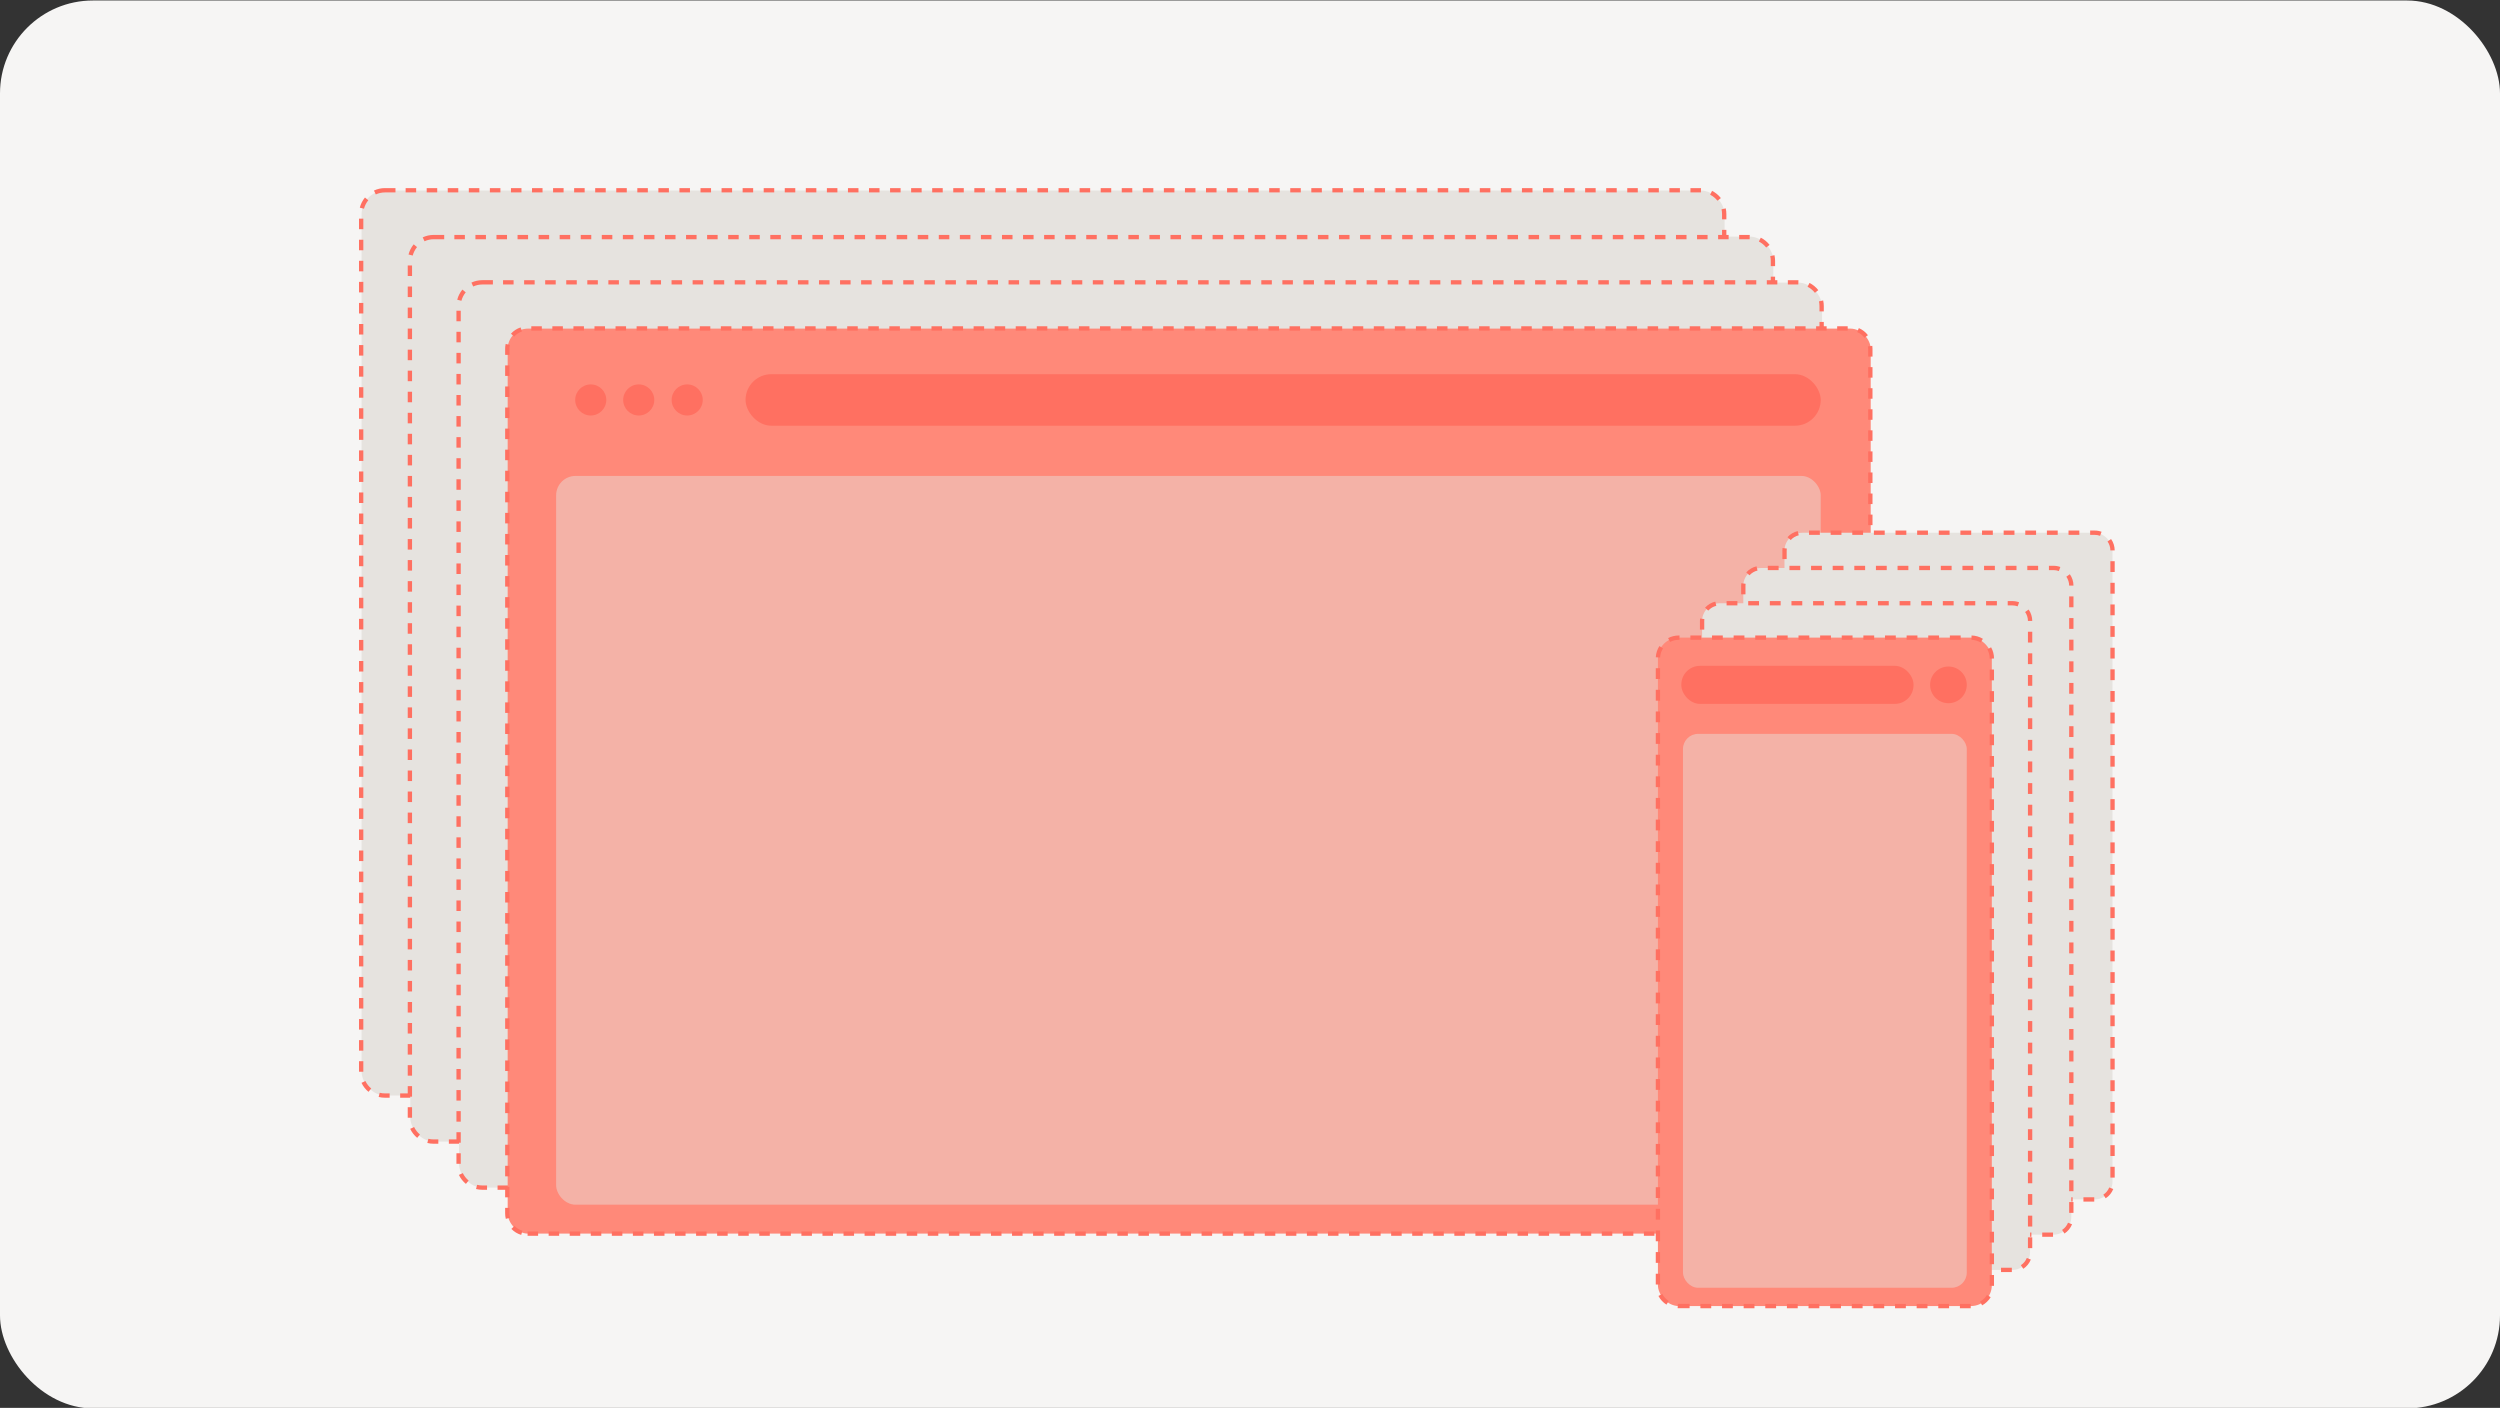 <?xml version="1.0" encoding="UTF-8"?>
<svg xmlns="http://www.w3.org/2000/svg" id="a" viewBox="0 0 1156 651">
  <rect x="0" y="0" width="1156" height="651" fill="#333333" stroke="none"/>
  <defs>
    <style>.b{fill:#f6f5f4;}.c{fill:#e6e3df;}.d{fill:#ff8979;}.e{fill:#ff7061;}.f{opacity:.46;}</style>
  </defs>
  <rect class="b" x="0" y=".23" width="1156" height="651" rx="42.96" ry="42.96"></rect>
  <g>
    <g>
      <rect class="c" x="167.2" y="88.11" width="630.27" height="418.48" rx="11" ry="11" transform="translate(964.66 594.69) rotate(180)"></rect>
      <path class="e" d="M784,507.59h-4.87v-2h4.87v2Zm-9.74,0h-4.87v-2h4.87v2Zm-9.74,0h-4.87v-2h4.87v2Zm-9.74,0h-4.87v-2h4.87v2Zm-9.74,0h-4.87v-2h4.87v2Zm-9.74,0h-4.87v-2h4.87v2Zm-9.74,0h-4.87v-2h4.87v2Zm-9.74,0h-4.87v-2h4.87v2Zm-9.74,0h-4.87v-2h4.87v2Zm-9.74,0h-4.87v-2h4.87v2Zm-9.74,0h-4.87v-2h4.87v2Zm-9.74,0h-4.87v-2h4.87v2Zm-9.74,0h-4.87v-2h4.87v2Zm-9.74,0h-4.87v-2h4.87v2Zm-9.74,0h-4.87v-2h4.87v2Zm-9.74,0h-4.87v-2h4.87v2Zm-9.74,0h-4.87v-2h4.87v2Zm-9.74,0h-4.87v-2h4.87v2Zm-9.74,0h-4.87v-2h4.87v2Zm-9.74,0h-4.87v-2h4.87v2Zm-9.74,0h-4.87v-2h4.87v2Zm-9.74,0h-4.87v-2h4.87v2Zm-9.74,0h-4.87v-2h4.87v2Zm-9.74,0h-4.87v-2h4.87v2Zm-9.74,0h-4.87v-2h4.87v2Zm-9.74,0h-4.87v-2h4.87v2Zm-9.74,0h-4.87v-2h4.87v2Zm-9.74,0h-4.87v-2h4.87v2Zm-9.74,0h-4.87v-2h4.87v2Zm-9.74,0h-4.87v-2h4.87v2Zm-9.74,0h-4.87v-2h4.87v2Zm-9.74,0h-4.87v-2h4.87v2Zm-9.74,0h-4.87v-2h4.87v2Zm-9.74,0h-4.87v-2h4.87v2Zm-9.74,0h-4.87v-2h4.87v2Zm-9.74,0h-4.87v-2h4.87v2Zm-9.74,0h-4.87v-2h4.87v2Zm-9.74,0h-4.87v-2h4.87v2Zm-9.74,0h-4.87v-2h4.87v2Zm-9.74,0h-4.87v-2h4.87v2Zm-9.74,0h-4.87v-2h4.87v2Zm-9.74,0h-4.87v-2h4.87v2Zm-9.74,0h-4.87v-2h4.87v2Zm-9.74,0h-4.87v-2h4.87v2Zm-9.74,0h-4.87v-2h4.87v2Zm-9.74,0h-4.87v-2h4.87v2Zm-9.74,0h-4.87v-2h4.87v2Zm-9.74,0h-4.87v-2h4.87v2Zm-9.74,0h-4.87v-2h4.87v2Zm-9.74,0h-4.87v-2h4.87v2Zm-9.74,0h-4.87v-2h4.87v2Zm-9.74,0h-4.87v-2h4.87v2Zm-9.74,0h-4.87v-2h4.87v2Zm-9.74,0h-4.87v-2h4.87v2Zm-9.74,0h-4.87v-2h4.87v2Zm-9.74,0h-4.87v-2h4.87v2Zm-9.74,0h-4.87v-2h4.87v2Zm-9.74,0h-4.87v-2h4.87v2Zm-9.74,0h-4.87v-2h4.87v2Zm-9.74,0h-4.87v-2h4.87v2Zm-9.74,0h-4.87v-2h4.87v2Zm-9.74,0h-4.87v-2h4.87v2Zm-9.74,0h-2.16c-.99,0-1.97-.12-2.92-.36l.49-1.94c.79,.2,1.61,.3,2.44,.3h2.16v2Zm608.72-.28l-.43-1.95c1.43-.32,2.8-.96,3.97-1.87l1.23,1.58c-1.4,1.09-3.04,1.86-4.77,2.24Zm-618.5-2.45c-1.36-1.12-2.48-2.56-3.23-4.15l1.81-.85c.63,1.33,1.56,2.53,2.7,3.46l-1.27,1.54Zm626.61-3.86l-1.79-.9c.67-1.33,1.03-2.76,1.07-4.26l2,.05c-.04,1.79-.47,3.51-1.28,5.11Zm-628.99-5.44h-2v-4.87h2v4.87Zm630.27-4.57h-2v-4.87h2v4.87Zm-630.27-5.17h-2v-4.87h2v4.87Zm630.27-4.57h-2v-4.87h2v4.87Zm-630.27-5.17h-2v-4.87h2v4.87Zm630.27-4.57h-2v-4.87h2v4.87Zm-630.27-5.17h-2v-4.87h2v4.87Zm630.27-4.57h-2v-4.87h2v4.87Zm-630.27-5.17h-2v-4.87h2v4.87Zm630.27-4.57h-2v-4.87h2v4.87Zm-630.27-5.17h-2v-4.87h2v4.87Zm630.27-4.57h-2v-4.87h2v4.87Zm-630.27-5.17h-2v-4.87h2v4.87Zm630.27-4.57h-2v-4.87h2v4.87Zm-630.27-5.17h-2v-4.87h2v4.87Zm630.27-4.57h-2v-4.87h2v4.87Zm-630.27-5.17h-2v-4.87h2v4.87Zm630.27-4.57h-2v-4.87h2v4.87Zm-630.27-5.17h-2v-4.87h2v4.87Zm630.27-4.57h-2v-4.87h2v4.87Zm-630.27-5.17h-2v-4.87h2v4.87Zm630.27-4.57h-2v-4.87h2v4.87Zm-630.27-5.17h-2v-4.87h2v4.87Zm630.27-4.57h-2v-4.87h2v4.87Zm-630.27-5.17h-2v-4.87h2v4.87Zm630.27-4.57h-2v-4.87h2v4.87Zm-630.27-5.17h-2v-4.87h2v4.87Zm630.27-4.57h-2v-4.87h2v4.87Zm-630.27-5.17h-2v-4.87h2v4.87Zm630.27-4.57h-2v-4.87h2v4.87Zm-630.27-5.17h-2v-4.87h2v4.87Zm630.27-4.57h-2v-4.87h2v4.87Zm-630.27-5.17h-2v-4.87h2v4.87Zm630.27-4.57h-2v-4.87h2v4.87Zm-630.27-5.17h-2v-4.87h2v4.87Zm630.27-4.57h-2v-4.87h2v4.87Zm-630.27-5.17h-2v-4.87h2v4.87Zm630.27-4.57h-2v-4.87h2v4.87Zm-630.27-5.17h-2v-4.87h2v4.87Zm630.27-4.57h-2v-4.87h2v4.87Zm-630.27-5.17h-2v-4.87h2v4.87Zm630.27-4.57h-2v-4.87h2v4.87Zm-630.27-5.17h-2v-4.87h2v4.87Zm630.27-4.57h-2v-4.87h2v4.87Zm-630.27-5.17h-2v-4.87h2v4.87Zm630.27-4.57h-2v-4.87h2v4.87Zm-630.27-5.17h-2v-4.87h2v4.87Zm630.27-4.57h-2v-4.87h2v4.87Zm-630.27-5.17h-2v-4.87h2v4.87Zm630.27-4.57h-2v-4.87h2v4.87Zm-630.27-5.17h-2v-4.87h2v4.87Zm630.27-4.57h-2v-4.87h2v4.87Zm-630.27-5.17h-2v-4.87h2v4.87Zm630.27-4.57h-2v-4.87h2v4.87Zm-630.27-5.17h-2v-4.87h2v4.87Zm630.27-4.57h-2v-4.87h2v4.87Zm-630.27-5.17h-2v-4.87h2v4.87Zm630.27-4.57h-2v-4.87h2v4.87Zm-630.27-5.17h-2v-4.87h2v4.87Zm630.27-4.57h-2v-4.87h2v4.87Zm-630.27-5.17h-2v-4.87h2v4.87Zm630.27-4.57h-2v-4.87h2v4.87Zm-630.27-5.17h-2v-4.87h2v4.87Zm630.27-4.57h-2v-4.87h2v4.87Zm-630.27-5.17h-2v-4.87h2v4.87Zm630.27-4.57h-2v-4.87h2v4.87Zm-630.27-5.17h-2v-4.87h2v4.87Zm630.27-4.57h-2v-4.87h2v4.87Zm-630.27-5.17h-2v-4.87h2v4.87Zm630.27-4.57h-2v-4.87h2v4.87Zm-630.27-5.17h-2v-4.87h2v4.87Zm630.27-4.57h-2v-4.87h2v4.87Zm-630.27-5.17h-2v-4.87h2v4.87Zm630.27-4.57h-2v-4.87h2v4.87Zm-630.27-5.17h-2v-4.87h2v4.87Zm630.27-4.57h-2v-4.87h2v4.87Zm-630.27-5.17h-2v-4.87h2v4.87Zm630.27-4.57h-2v-4.87h2v4.87Zm-630.27-5.17h-2v-4.87h2v4.87Zm630.27-4.57h-2v-4.87h2v4.87Zm-630.27-5.17h-2v-4.87h2v4.87Zm630.27-4.57h-2v-2.44c0-.74-.08-1.48-.24-2.19l1.95-.44c.19,.86,.29,1.74,.29,2.63v2.44Zm-629.96-4.9l-1.94-.49c.43-1.71,1.26-3.33,2.39-4.7l1.54,1.28c-.94,1.14-1.63,2.49-1.99,3.91Zm625.85-3.7c-.91-1.16-2.08-2.12-3.4-2.78l.9-1.79c1.57,.79,2.98,1.95,4.07,3.34l-1.57,1.23Zm-620.39-2.9l-.85-1.81c1.6-.75,3.31-1.13,5.08-1.13h4.87v2h-4.87c-1.48,0-2.91,.32-4.24,.94Zm612.73-.94h-4.84v-2h4.89l-.05,2Zm-9.71,0h-4.87v-2h4.87v2Zm-9.74,0h-4.87v-2h4.87v2Zm-9.74,0h-4.87v-2h4.87v2Zm-9.74,0h-4.87v-2h4.87v2Zm-9.74,0h-4.87v-2h4.87v2Zm-9.74,0h-4.87v-2h4.87v2Zm-9.74,0h-4.87v-2h4.87v2Zm-9.74,0h-4.87v-2h4.87v2Zm-9.74,0h-4.87v-2h4.87v2Zm-9.74,0h-4.87v-2h4.87v2Zm-9.74,0h-4.87v-2h4.87v2Zm-9.74,0h-4.87v-2h4.87v2Zm-9.74,0h-4.87v-2h4.87v2Zm-9.74,0h-4.87v-2h4.87v2Zm-9.74,0h-4.87v-2h4.87v2Zm-9.74,0h-4.87v-2h4.87v2Zm-9.74,0h-4.87v-2h4.87v2Zm-9.74,0h-4.87v-2h4.87v2Zm-9.74,0h-4.87v-2h4.87v2Zm-9.74,0h-4.87v-2h4.87v2Zm-9.74,0h-4.87v-2h4.87v2Zm-9.74,0h-4.87v-2h4.87v2Zm-9.74,0h-4.87v-2h4.87v2Zm-9.74,0h-4.87v-2h4.87v2Zm-9.74,0h-4.87v-2h4.87v2Zm-9.74,0h-4.87v-2h4.87v2Zm-9.74,0h-4.87v-2h4.87v2Zm-9.74,0h-4.87v-2h4.87v2Zm-9.74,0h-4.87v-2h4.87v2Zm-9.74,0h-4.87v-2h4.87v2Zm-9.74,0h-4.87v-2h4.87v2Zm-9.74,0h-4.87v-2h4.87v2Zm-9.74,0h-4.87v-2h4.87v2Zm-9.74,0h-4.87v-2h4.87v2Zm-9.74,0h-4.87v-2h4.87v2Zm-9.74,0h-4.87v-2h4.87v2Zm-9.74,0h-4.87v-2h4.87v2Zm-9.74,0h-4.87v-2h4.87v2Zm-9.74,0h-4.87v-2h4.87v2Zm-9.74,0h-4.87v-2h4.87v2Zm-9.74,0h-4.87v-2h4.87v2Zm-9.74,0h-4.87v-2h4.87v2Zm-9.74,0h-4.87v-2h4.87v2Zm-9.74,0h-4.87v-2h4.87v2Zm-9.74,0h-4.87v-2h4.87v2Zm-9.74,0h-4.87v-2h4.87v2Zm-9.74,0h-4.87v-2h4.87v2Zm-9.74,0h-4.87v-2h4.87v2Zm-9.74,0h-4.87v-2h4.87v2Zm-9.74,0h-4.87v-2h4.87v2Zm-9.74,0h-4.87v-2h4.87v2Zm-9.74,0h-4.87v-2h4.87v2Zm-9.74,0h-4.87v-2h4.87v2Zm-9.74,0h-4.87v-2h4.87v2Zm-9.74,0h-4.87v-2h4.87v2Zm-9.74,0h-4.87v-2h4.87v2Zm-9.74,0h-4.87v-2h4.87v2Zm-9.74,0h-4.87v-2h4.87v2Zm-9.74,0h-4.87v-2h4.87v2Zm-9.74,0h-4.87v-2h4.87v2Zm-9.74,0h-4.87v-2h4.87v2Z"></path>
    </g>
    <g>
      <rect class="c" x="189.71" y="109.39" width="630.27" height="418.48" rx="11" ry="11" transform="translate(1009.7 637.26) rotate(180)"></rect>
      <path class="e" d="M806.52,528.87h-4.87v-2h4.87v2Zm-9.74,0h-4.87v-2h4.87v2Zm-9.74,0h-4.87v-2h4.87v2Zm-9.74,0h-4.87v-2h4.87v2Zm-9.74,0h-4.87v-2h4.87v2Zm-9.74,0h-4.87v-2h4.87v2Zm-9.74,0h-4.87v-2h4.87v2Zm-9.74,0h-4.87v-2h4.87v2Zm-9.74,0h-4.87v-2h4.87v2Zm-9.74,0h-4.87v-2h4.87v2Zm-9.74,0h-4.87v-2h4.87v2Zm-9.74,0h-4.87v-2h4.87v2Zm-9.74,0h-4.87v-2h4.87v2Zm-9.74,0h-4.87v-2h4.87v2Zm-9.74,0h-4.87v-2h4.87v2Zm-9.74,0h-4.87v-2h4.87v2Zm-9.74,0h-4.87v-2h4.87v2Zm-9.74,0h-4.87v-2h4.87v2Zm-9.74,0h-4.87v-2h4.87v2Zm-9.74,0h-4.87v-2h4.87v2Zm-9.74,0h-4.87v-2h4.87v2Zm-9.74,0h-4.87v-2h4.87v2Zm-9.74,0h-4.87v-2h4.87v2Zm-9.74,0h-4.87v-2h4.87v2Zm-9.74,0h-4.87v-2h4.87v2Zm-9.74,0h-4.87v-2h4.87v2Zm-9.74,0h-4.87v-2h4.87v2Zm-9.74,0h-4.87v-2h4.87v2Zm-9.74,0h-4.87v-2h4.87v2Zm-9.74,0h-4.87v-2h4.87v2Zm-9.74,0h-4.87v-2h4.87v2Zm-9.74,0h-4.87v-2h4.87v2Zm-9.74,0h-4.87v-2h4.87v2Zm-9.74,0h-4.87v-2h4.87v2Zm-9.74,0h-4.87v-2h4.87v2Zm-9.74,0h-4.87v-2h4.87v2Zm-9.74,0h-4.87v-2h4.87v2Zm-9.74,0h-4.87v-2h4.87v2Zm-9.74,0h-4.87v-2h4.87v2Zm-9.74,0h-4.87v-2h4.87v2Zm-9.74,0h-4.87v-2h4.87v2Zm-9.74,0h-4.87v-2h4.87v2Zm-9.74,0h-4.87v-2h4.87v2Zm-9.74,0h-4.87v-2h4.87v2Zm-9.74,0h-4.87v-2h4.87v2Zm-9.74,0h-4.87v-2h4.87v2Zm-9.74,0h-4.87v-2h4.87v2Zm-9.74,0h-4.87v-2h4.87v2Zm-9.74,0h-4.87v-2h4.87v2Zm-9.74,0h-4.87v-2h4.87v2Zm-9.74,0h-4.87v-2h4.87v2Zm-9.74,0h-4.87v-2h4.87v2Zm-9.74,0h-4.87v-2h4.87v2Zm-9.74,0h-4.87v-2h4.87v2Zm-9.74,0h-4.87v-2h4.87v2Zm-9.74,0h-4.87v-2h4.87v2Zm-9.74,0h-4.87v-2h4.87v2Zm-9.74,0h-4.87v-2h4.87v2Zm-9.74,0h-4.87v-2h4.87v2Zm-9.74,0h-4.87v-2h4.87v2Zm-9.74,0h-4.87v-2h4.87v2Zm-9.74,0h-4.87v-2h4.87v2Zm-9.74,0h-2.16c-.99,0-1.97-.12-2.93-.36l.49-1.94c.79,.2,1.61,.3,2.44,.3h2.16v2Zm608.72-.28l-.43-1.95c1.43-.32,2.8-.96,3.97-1.87l1.23,1.58c-1.4,1.09-3.04,1.86-4.77,2.24Zm-618.5-2.45c-1.36-1.12-2.48-2.56-3.23-4.16l1.81-.85c.63,1.33,1.56,2.53,2.7,3.46l-1.27,1.54Zm626.61-3.86l-1.79-.9c.67-1.33,1.03-2.76,1.07-4.26l2,.05c-.04,1.79-.47,3.51-1.28,5.11Zm-628.98-5.44h-2v-4.87h2v4.87Zm630.27-4.56h-2v-4.87h2v4.87Zm-630.27-5.17h-2v-4.87h2v4.87Zm630.27-4.56h-2v-4.87h2v4.87Zm-630.27-5.17h-2v-4.87h2v4.87Zm630.27-4.56h-2v-4.87h2v4.87Zm-630.27-5.17h-2v-4.87h2v4.87Zm630.27-4.56h-2v-4.87h2v4.87Zm-630.27-5.17h-2v-4.87h2v4.87Zm630.27-4.56h-2v-4.87h2v4.87Zm-630.27-5.17h-2v-4.87h2v4.87Zm630.27-4.56h-2v-4.87h2v4.87Zm-630.27-5.17h-2v-4.87h2v4.87Zm630.27-4.56h-2v-4.87h2v4.87Zm-630.27-5.17h-2v-4.87h2v4.87Zm630.27-4.56h-2v-4.87h2v4.87Zm-630.27-5.17h-2v-4.87h2v4.87Zm630.27-4.56h-2v-4.87h2v4.87Zm-630.27-5.17h-2v-4.87h2v4.87Zm630.27-4.56h-2v-4.87h2v4.87Zm-630.27-5.17h-2v-4.87h2v4.87Zm630.27-4.56h-2v-4.87h2v4.87Zm-630.27-5.17h-2v-4.87h2v4.87Zm630.27-4.56h-2v-4.87h2v4.87Zm-630.27-5.17h-2v-4.87h2v4.87Zm630.27-4.56h-2v-4.87h2v4.87Zm-630.27-5.17h-2v-4.87h2v4.87Zm630.27-4.56h-2v-4.87h2v4.87Zm-630.27-5.17h-2v-4.87h2v4.87Zm630.27-4.56h-2v-4.87h2v4.87Zm-630.27-5.17h-2v-4.87h2v4.87Zm630.27-4.56h-2v-4.87h2v4.87Zm-630.27-5.17h-2v-4.87h2v4.87Zm630.27-4.56h-2v-4.87h2v4.87Zm-630.27-5.17h-2v-4.87h2v4.87Zm630.27-4.56h-2v-4.87h2v4.87Zm-630.27-5.17h-2v-4.87h2v4.87Zm630.27-4.56h-2v-4.87h2v4.87Zm-630.27-5.17h-2v-4.87h2v4.87Zm630.27-4.56h-2v-4.87h2v4.87Zm-630.27-5.17h-2v-4.87h2v4.87Zm630.27-4.56h-2v-4.87h2v4.87Zm-630.27-5.17h-2v-4.87h2v4.87Zm630.27-4.56h-2v-4.87h2v4.87Zm-630.27-5.17h-2v-4.87h2v4.87Zm630.27-4.56h-2v-4.87h2v4.87Zm-630.27-5.17h-2v-4.87h2v4.87Zm630.27-4.56h-2v-4.87h2v4.87Zm-630.27-5.17h-2v-4.87h2v4.87Zm630.27-4.56h-2v-4.87h2v4.87Zm-630.27-5.17h-2v-4.87h2v4.87Zm630.27-4.56h-2v-4.87h2v4.87Zm-630.27-5.17h-2v-4.87h2v4.87Zm630.27-4.56h-2v-4.87h2v4.87Zm-630.27-5.17h-2v-4.87h2v4.87Zm630.27-4.56h-2v-4.87h2v4.87Zm-630.27-5.17h-2v-4.87h2v4.87Zm630.27-4.56h-2v-4.87h2v4.87Zm-630.27-5.17h-2v-4.87h2v4.87Zm630.27-4.56h-2v-4.87h2v4.87Zm-630.27-5.17h-2v-4.87h2v4.87Zm630.27-4.56h-2v-4.87h2v4.87Zm-630.27-5.17h-2v-4.87h2v4.87Zm630.27-4.56h-2v-4.87h2v4.87Zm-630.27-5.17h-2v-4.87h2v4.87Zm630.27-4.56h-2v-4.87h2v4.87Zm-630.27-5.17h-2v-4.87h2v4.87Zm630.27-4.56h-2v-4.87h2v4.87Zm-630.27-5.17h-2v-4.87h2v4.87Zm630.27-4.56h-2v-4.87h2v4.87Zm-630.27-5.17h-2v-4.87h2v4.87Zm630.27-4.56h-2v-4.87h2v4.87Zm-630.27-5.17h-2v-4.87h2v4.87Zm630.27-4.56h-2v-4.87h2v4.87Zm-630.27-5.17h-2v-4.87h2v4.87Zm630.27-4.56h-2v-4.87h2v4.87Zm-630.27-5.17h-2v-4.87h2v4.87Zm630.27-4.56h-2v-4.87h2v4.87Zm-630.27-5.17h-2v-4.87h2v4.87Zm630.27-4.56h-2v-4.87h2v4.87Zm-630.27-5.17h-2v-4.87h2v4.87Zm630.27-4.56h-2v-2.44c0-.74-.08-1.48-.24-2.19l1.95-.44c.19,.86,.29,1.74,.29,2.63v2.44Zm-629.96-4.9l-1.94-.49c.43-1.71,1.26-3.33,2.39-4.7l1.54,1.28c-.94,1.14-1.63,2.49-1.99,3.91Zm625.85-3.7c-.91-1.16-2.08-2.12-3.4-2.78l.9-1.79c1.57,.79,2.98,1.95,4.07,3.34l-1.58,1.23Zm-620.39-2.9l-.85-1.81c1.6-.75,3.3-1.13,5.08-1.13h4.87v2h-4.87c-1.48,0-2.9,.32-4.23,.94Zm612.73-.93h-4.84v-2h4.89l-.05,2Zm-9.71,0h-4.87v-2h4.87v2Zm-9.74,0h-4.87v-2h4.87v2Zm-9.74,0h-4.87v-2h4.87v2Zm-9.74,0h-4.87v-2h4.87v2Zm-9.74,0h-4.87v-2h4.87v2Zm-9.74,0h-4.87v-2h4.87v2Zm-9.74,0h-4.87v-2h4.87v2Zm-9.74,0h-4.87v-2h4.87v2Zm-9.74,0h-4.87v-2h4.87v2Zm-9.74,0h-4.87v-2h4.87v2Zm-9.74,0h-4.87v-2h4.87v2Zm-9.74,0h-4.87v-2h4.87v2Zm-9.74,0h-4.87v-2h4.87v2Zm-9.74,0h-4.87v-2h4.87v2Zm-9.74,0h-4.87v-2h4.87v2Zm-9.74,0h-4.87v-2h4.87v2Zm-9.74,0h-4.87v-2h4.87v2Zm-9.74,0h-4.87v-2h4.87v2Zm-9.74,0h-4.87v-2h4.87v2Zm-9.74,0h-4.87v-2h4.87v2Zm-9.74,0h-4.87v-2h4.87v2Zm-9.74,0h-4.87v-2h4.87v2Zm-9.74,0h-4.87v-2h4.87v2Zm-9.74,0h-4.87v-2h4.87v2Zm-9.74,0h-4.87v-2h4.87v2Zm-9.74,0h-4.87v-2h4.87v2Zm-9.74,0h-4.87v-2h4.87v2Zm-9.74,0h-4.87v-2h4.87v2Zm-9.74,0h-4.87v-2h4.87v2Zm-9.74,0h-4.87v-2h4.87v2Zm-9.74,0h-4.87v-2h4.87v2Zm-9.74,0h-4.87v-2h4.87v2Zm-9.74,0h-4.87v-2h4.87v2Zm-9.74,0h-4.87v-2h4.87v2Zm-9.74,0h-4.87v-2h4.87v2Zm-9.74,0h-4.87v-2h4.87v2Zm-9.74,0h-4.87v-2h4.87v2Zm-9.74,0h-4.87v-2h4.87v2Zm-9.74,0h-4.87v-2h4.87v2Zm-9.74,0h-4.87v-2h4.87v2Zm-9.74,0h-4.87v-2h4.87v2Zm-9.74,0h-4.87v-2h4.87v2Zm-9.74,0h-4.87v-2h4.87v2Zm-9.74,0h-4.87v-2h4.87v2Zm-9.74,0h-4.87v-2h4.87v2Zm-9.74,0h-4.87v-2h4.87v2Zm-9.74,0h-4.87v-2h4.87v2Zm-9.74,0h-4.87v-2h4.87v2Zm-9.74,0h-4.87v-2h4.87v2Zm-9.74,0h-4.87v-2h4.87v2Zm-9.74,0h-4.87v-2h4.87v2Zm-9.74,0h-4.87v-2h4.87v2Zm-9.74,0h-4.87v-2h4.87v2Zm-9.74,0h-4.87v-2h4.87v2Zm-9.74,0h-4.87v-2h4.87v2Zm-9.74,0h-4.87v-2h4.87v2Zm-9.74,0h-4.87v-2h4.87v2Zm-9.74,0h-4.87v-2h4.87v2Zm-9.74,0h-4.87v-2h4.87v2Zm-9.74,0h-4.87v-2h4.87v2Zm-9.74,0h-4.87v-2h4.87v2Z"></path>
    </g>
    <g>
      <rect class="c" x="212.23" y="130.67" width="630.27" height="418.48" rx="11" ry="11" transform="translate(1054.74 679.83) rotate(180)"></rect>
      <path class="e" d="M829.04,550.16h-4.87v-2h4.87v2Zm-9.74,0h-4.87v-2h4.87v2Zm-9.74,0h-4.87v-2h4.87v2Zm-9.74,0h-4.87v-2h4.87v2Zm-9.74,0h-4.87v-2h4.87v2Zm-9.74,0h-4.87v-2h4.87v2Zm-9.74,0h-4.87v-2h4.87v2Zm-9.74,0h-4.87v-2h4.87v2Zm-9.74,0h-4.87v-2h4.87v2Zm-9.74,0h-4.87v-2h4.87v2Zm-9.74,0h-4.87v-2h4.87v2Zm-9.74,0h-4.87v-2h4.87v2Zm-9.74,0h-4.87v-2h4.87v2Zm-9.74,0h-4.87v-2h4.87v2Zm-9.74,0h-4.87v-2h4.87v2Zm-9.74,0h-4.87v-2h4.87v2Zm-9.74,0h-4.87v-2h4.87v2Zm-9.74,0h-4.87v-2h4.87v2Zm-9.74,0h-4.87v-2h4.87v2Zm-9.74,0h-4.87v-2h4.87v2Zm-9.74,0h-4.87v-2h4.87v2Zm-9.74,0h-4.87v-2h4.87v2Zm-9.74,0h-4.87v-2h4.87v2Zm-9.74,0h-4.87v-2h4.87v2Zm-9.74,0h-4.87v-2h4.87v2Zm-9.74,0h-4.87v-2h4.87v2Zm-9.74,0h-4.87v-2h4.87v2Zm-9.74,0h-4.87v-2h4.87v2Zm-9.74,0h-4.87v-2h4.87v2Zm-9.74,0h-4.87v-2h4.87v2Zm-9.74,0h-4.87v-2h4.87v2Zm-9.74,0h-4.87v-2h4.87v2Zm-9.74,0h-4.87v-2h4.87v2Zm-9.74,0h-4.87v-2h4.87v2Zm-9.74,0h-4.87v-2h4.87v2Zm-9.74,0h-4.87v-2h4.87v2Zm-9.74,0h-4.87v-2h4.87v2Zm-9.74,0h-4.87v-2h4.87v2Zm-9.74,0h-4.87v-2h4.87v2Zm-9.74,0h-4.87v-2h4.87v2Zm-9.74,0h-4.87v-2h4.87v2Zm-9.74,0h-4.87v-2h4.87v2Zm-9.74,0h-4.87v-2h4.87v2Zm-9.74,0h-4.87v-2h4.87v2Zm-9.74,0h-4.87v-2h4.87v2Zm-9.74,0h-4.87v-2h4.87v2Zm-9.74,0h-4.87v-2h4.87v2Zm-9.74,0h-4.87v-2h4.87v2Zm-9.74,0h-4.87v-2h4.87v2Zm-9.74,0h-4.87v-2h4.87v2Zm-9.74,0h-4.87v-2h4.87v2Zm-9.74,0h-4.87v-2h4.87v2Zm-9.74,0h-4.87v-2h4.87v2Zm-9.74,0h-4.87v-2h4.87v2Zm-9.74,0h-4.87v-2h4.87v2Zm-9.74,0h-4.87v-2h4.87v2Zm-9.74,0h-4.87v-2h4.87v2Zm-9.74,0h-4.87v-2h4.87v2Zm-9.74,0h-4.87v-2h4.87v2Zm-9.74,0h-4.87v-2h4.87v2Zm-9.74,0h-4.87v-2h4.87v2Zm-9.74,0h-4.87v-2h4.87v2Zm-9.74,0h-2.16c-.99,0-1.97-.12-2.92-.36l.49-1.94c.79,.2,1.61,.3,2.44,.3h2.16v2Zm608.72-.28l-.43-1.95c1.43-.32,2.8-.96,3.97-1.87l1.23,1.58c-1.4,1.09-3.05,1.86-4.77,2.24Zm-618.5-2.45c-1.36-1.12-2.48-2.56-3.23-4.15l1.81-.85c.63,1.33,1.56,2.53,2.7,3.46l-1.27,1.54Zm626.61-3.86l-1.79-.9c.67-1.33,1.03-2.76,1.07-4.26l2,.05c-.04,1.8-.47,3.51-1.28,5.11Zm-628.98-5.44h-2v-4.87h2v4.87Zm630.27-4.57h-2v-4.87h2v4.87Zm-630.27-5.17h-2v-4.87h2v4.87Zm630.27-4.57h-2v-4.87h2v4.87Zm-630.27-5.17h-2v-4.87h2v4.87Zm630.27-4.57h-2v-4.87h2v4.87Zm-630.27-5.17h-2v-4.87h2v4.87Zm630.27-4.57h-2v-4.87h2v4.87Zm-630.27-5.17h-2v-4.87h2v4.87Zm630.27-4.57h-2v-4.87h2v4.87Zm-630.27-5.17h-2v-4.87h2v4.87Zm630.27-4.57h-2v-4.87h2v4.87Zm-630.27-5.17h-2v-4.87h2v4.87Zm630.27-4.57h-2v-4.87h2v4.87Zm-630.27-5.17h-2v-4.87h2v4.87Zm630.27-4.57h-2v-4.87h2v4.87Zm-630.27-5.17h-2v-4.87h2v4.87Zm630.27-4.57h-2v-4.87h2v4.87Zm-630.27-5.17h-2v-4.87h2v4.87Zm630.27-4.57h-2v-4.87h2v4.87Zm-630.27-5.17h-2v-4.87h2v4.87Zm630.27-4.57h-2v-4.87h2v4.87Zm-630.27-5.17h-2v-4.87h2v4.87Zm630.27-4.57h-2v-4.87h2v4.87Zm-630.27-5.17h-2v-4.87h2v4.87Zm630.27-4.57h-2v-4.87h2v4.87Zm-630.27-5.17h-2v-4.87h2v4.87Zm630.27-4.57h-2v-4.87h2v4.87Zm-630.27-5.17h-2v-4.87h2v4.87Zm630.27-4.57h-2v-4.87h2v4.87Zm-630.27-5.17h-2v-4.87h2v4.87Zm630.27-4.57h-2v-4.87h2v4.87Zm-630.27-5.17h-2v-4.87h2v4.87Zm630.27-4.57h-2v-4.87h2v4.87Zm-630.27-5.17h-2v-4.87h2v4.87Zm630.27-4.57h-2v-4.87h2v4.87Zm-630.27-5.17h-2v-4.87h2v4.87Zm630.27-4.57h-2v-4.87h2v4.87Zm-630.27-5.17h-2v-4.87h2v4.87Zm630.27-4.57h-2v-4.87h2v4.87Zm-630.27-5.17h-2v-4.87h2v4.87Zm630.27-4.57h-2v-4.87h2v4.87Zm-630.27-5.17h-2v-4.87h2v4.87Zm630.27-4.57h-2v-4.87h2v4.87Zm-630.27-5.17h-2v-4.87h2v4.87Zm630.27-4.57h-2v-4.87h2v4.87Zm-630.27-5.17h-2v-4.87h2v4.87Zm630.27-4.57h-2v-4.87h2v4.87Zm-630.27-5.17h-2v-4.87h2v4.87Zm630.27-4.57h-2v-4.87h2v4.87Zm-630.27-5.17h-2v-4.87h2v4.87Zm630.27-4.57h-2v-4.87h2v4.87Zm-630.27-5.17h-2v-4.87h2v4.87Zm630.27-4.57h-2v-4.87h2v4.87Zm-630.27-5.17h-2v-4.87h2v4.87Zm630.27-4.57h-2v-4.87h2v4.87Zm-630.27-5.17h-2v-4.87h2v4.87Zm630.27-4.57h-2v-4.87h2v4.87Zm-630.27-5.17h-2v-4.87h2v4.87Zm630.27-4.57h-2v-4.87h2v4.87Zm-630.27-5.17h-2v-4.87h2v4.87Zm630.27-4.57h-2v-4.87h2v4.87Zm-630.27-5.17h-2v-4.87h2v4.87Zm630.27-4.57h-2v-4.87h2v4.87Zm-630.27-5.17h-2v-4.87h2v4.87Zm630.27-4.57h-2v-4.87h2v4.87Zm-630.27-5.17h-2v-4.87h2v4.87Zm630.27-4.57h-2v-4.87h2v4.87Zm-630.27-5.17h-2v-4.87h2v4.87Zm630.27-4.57h-2v-4.87h2v4.87Zm-630.27-5.17h-2v-4.87h2v4.87Zm630.27-4.57h-2v-4.87h2v4.87Zm-630.27-5.17h-2v-4.87h2v4.87Zm630.27-4.57h-2v-4.87h2v4.87Zm-630.27-5.17h-2v-4.87h2v4.87Zm630.27-4.57h-2v-4.87h2v4.87Zm-630.27-5.17h-2v-4.87h2v4.87Zm630.27-4.57h-2v-4.87h2v4.87Zm-630.27-5.17h-2v-4.87h2v4.87Zm630.27-4.57h-2v-4.87h2v4.87Zm-630.27-5.17h-2v-4.87h2v4.87Zm630.27-4.57h-2v-2.44c0-.74-.08-1.48-.24-2.19l1.95-.44c.19,.86,.29,1.74,.29,2.63v2.44Zm-629.96-4.9l-1.94-.49c.43-1.71,1.26-3.33,2.39-4.7l1.54,1.28c-.94,1.14-1.63,2.49-1.99,3.91Zm625.85-3.7c-.91-1.16-2.08-2.12-3.4-2.78l.9-1.79c1.57,.79,2.98,1.95,4.07,3.34l-1.57,1.23Zm-620.39-2.9l-.85-1.81c1.6-.75,3.31-1.13,5.08-1.13h4.87v2h-4.87c-1.48,0-2.91,.32-4.24,.94Zm612.73-.94h-4.85v-2h4.89l-.05,2Zm-9.71,0h-4.87v-2h4.87v2Zm-9.74,0h-4.87v-2h4.87v2Zm-9.74,0h-4.87v-2h4.87v2Zm-9.74,0h-4.87v-2h4.87v2Zm-9.74,0h-4.87v-2h4.87v2Zm-9.74,0h-4.87v-2h4.87v2Zm-9.74,0h-4.87v-2h4.87v2Zm-9.74,0h-4.87v-2h4.87v2Zm-9.74,0h-4.87v-2h4.87v2Zm-9.74,0h-4.87v-2h4.87v2Zm-9.74,0h-4.87v-2h4.87v2Zm-9.74,0h-4.87v-2h4.87v2Zm-9.74,0h-4.87v-2h4.87v2Zm-9.74,0h-4.87v-2h4.87v2Zm-9.74,0h-4.87v-2h4.87v2Zm-9.74,0h-4.87v-2h4.87v2Zm-9.74,0h-4.87v-2h4.87v2Zm-9.74,0h-4.87v-2h4.87v2Zm-9.74,0h-4.87v-2h4.87v2Zm-9.74,0h-4.87v-2h4.87v2Zm-9.74,0h-4.87v-2h4.87v2Zm-9.74,0h-4.87v-2h4.87v2Zm-9.74,0h-4.87v-2h4.87v2Zm-9.74,0h-4.87v-2h4.87v2Zm-9.74,0h-4.87v-2h4.87v2Zm-9.74,0h-4.87v-2h4.87v2Zm-9.74,0h-4.87v-2h4.87v2Zm-9.74,0h-4.87v-2h4.87v2Zm-9.74,0h-4.87v-2h4.87v2Zm-9.74,0h-4.87v-2h4.87v2Zm-9.74,0h-4.87v-2h4.87v2Zm-9.74,0h-4.87v-2h4.87v2Zm-9.74,0h-4.87v-2h4.87v2Zm-9.74,0h-4.87v-2h4.87v2Zm-9.74,0h-4.87v-2h4.87v2Zm-9.74,0h-4.87v-2h4.87v2Zm-9.74,0h-4.87v-2h4.87v2Zm-9.74,0h-4.87v-2h4.87v2Zm-9.74,0h-4.87v-2h4.87v2Zm-9.74,0h-4.87v-2h4.87v2Zm-9.74,0h-4.87v-2h4.87v2Zm-9.74,0h-4.87v-2h4.87v2Zm-9.74,0h-4.87v-2h4.87v2Zm-9.74,0h-4.87v-2h4.87v2Zm-9.74,0h-4.87v-2h4.87v2Zm-9.74,0h-4.87v-2h4.87v2Zm-9.74,0h-4.87v-2h4.87v2Zm-9.74,0h-4.87v-2h4.87v2Zm-9.74,0h-4.87v-2h4.87v2Zm-9.74,0h-4.87v-2h4.87v2Zm-9.74,0h-4.87v-2h4.87v2Zm-9.74,0h-4.87v-2h4.87v2Zm-9.74,0h-4.87v-2h4.87v2Zm-9.74,0h-4.87v-2h4.87v2Zm-9.74,0h-4.87v-2h4.87v2Zm-9.74,0h-4.87v-2h4.87v2Zm-9.74,0h-4.87v-2h4.87v2Zm-9.74,0h-4.87v-2h4.87v2Zm-9.74,0h-4.87v-2h4.87v2Zm-9.74,0h-4.87v-2h4.87v2Zm-9.74,0h-4.87v-2h4.87v2Z"></path>
    </g>
    <g>
      <g>
        <rect class="d" x="234.75" y="151.96" width="630.27" height="418.48" rx="9.39" ry="9.39" transform="translate(1099.77 722.39) rotate(180)"></rect>
        <path class="e" d="M852.66,571.44h-4.87v-2h4.87v2Zm-9.74,0h-4.87v-2h4.87v2Zm-9.74,0h-4.87v-2h4.87v2Zm-9.74,0h-4.87v-2h4.87v2Zm-9.74,0h-4.87v-2h4.87v2Zm-9.74,0h-4.87v-2h4.87v2Zm-9.74,0h-4.87v-2h4.87v2Zm-9.74,0h-4.87v-2h4.87v2Zm-9.74,0h-4.87v-2h4.87v2Zm-9.74,0h-4.87v-2h4.87v2Zm-9.74,0h-4.87v-2h4.87v2Zm-9.74,0h-4.87v-2h4.87v2Zm-9.74,0h-4.87v-2h4.87v2Zm-9.74,0h-4.87v-2h4.87v2Zm-9.74,0h-4.87v-2h4.87v2Zm-9.74,0h-4.87v-2h4.87v2Zm-9.74,0h-4.87v-2h4.87v2Zm-9.74,0h-4.87v-2h4.87v2Zm-9.74,0h-4.87v-2h4.87v2Zm-9.74,0h-4.87v-2h4.87v2Zm-9.74,0h-4.87v-2h4.87v2Zm-9.74,0h-4.87v-2h4.87v2Zm-9.74,0h-4.87v-2h4.87v2Zm-9.74,0h-4.87v-2h4.87v2Zm-9.74,0h-4.87v-2h4.87v2Zm-9.74,0h-4.87v-2h4.87v2Zm-9.74,0h-4.87v-2h4.87v2Zm-9.74,0h-4.87v-2h4.87v2Zm-9.74,0h-4.87v-2h4.87v2Zm-9.74,0h-4.87v-2h4.87v2Zm-9.74,0h-4.87v-2h4.87v2Zm-9.74,0h-4.87v-2h4.87v2Zm-9.74,0h-4.87v-2h4.87v2Zm-9.74,0h-4.87v-2h4.87v2Zm-9.74,0h-4.87v-2h4.87v2Zm-9.74,0h-4.87v-2h4.87v2Zm-9.74,0h-4.87v-2h4.87v2Zm-9.74,0h-4.87v-2h4.87v2Zm-9.74,0h-4.87v-2h4.87v2Zm-9.74,0h-4.87v-2h4.87v2Zm-9.74,0h-4.87v-2h4.87v2Zm-9.74,0h-4.87v-2h4.87v2Zm-9.74,0h-4.87v-2h4.87v2Zm-9.74,0h-4.87v-2h4.87v2Zm-9.74,0h-4.87v-2h4.87v2Zm-9.74,0h-4.87v-2h4.87v2Zm-9.74,0h-4.87v-2h4.87v2Zm-9.74,0h-4.87v-2h4.87v2Zm-9.74,0h-4.87v-2h4.87v2Zm-9.74,0h-4.87v-2h4.87v2Zm-9.74,0h-4.87v-2h4.87v2Zm-9.74,0h-4.87v-2h4.87v2Zm-9.74,0h-4.87v-2h4.87v2Zm-9.74,0h-4.87v-2h4.87v2Zm-9.74,0h-4.87v-2h4.87v2Zm-9.74,0h-4.87v-2h4.87v2Zm-9.74,0h-4.87v-2h4.87v2Zm-9.74,0h-4.87v-2h4.87v2Zm-9.74,0h-4.87v-2h4.87v2Zm-9.74,0h-4.87v-2h4.87v2Zm-9.74,0h-4.87v-2h4.87v2Zm-9.74,0h-4.87v-2h4.87v2Zm-9.74,0h-4.87v-2h4.87v2Zm608.71-.21l-.4-1.96c1.42-.29,2.75-.95,3.85-1.92l1.32,1.5c-1.36,1.19-3.01,2.01-4.77,2.37Zm-616.52-.21c-1.72-.51-3.3-1.47-4.55-2.77l1.44-1.39c1.01,1.05,2.28,1.83,3.67,2.24l-.57,1.92Zm624.26-6.58l-1.89-.65c.3-.88,.46-1.8,.46-2.73v-1.75h2v1.75c0,1.16-.19,2.3-.57,3.39Zm-631.39-.84c-.21-.83-.31-1.68-.31-2.54v-2.54h2v2.54c0,.7,.08,1.39,.25,2.05l-1.94,.49Zm631.96-9.16h-2v-4.87h2v4.87Zm-630.27-.79h-2v-4.87h2v4.87Zm630.27-8.94h-2v-4.87h2v4.87Zm-630.27-.79h-2v-4.87h2v4.87Zm630.27-8.94h-2v-4.87h2v4.87Zm-630.27-.79h-2v-4.87h2v4.87Zm630.27-8.94h-2v-4.87h2v4.87Zm-630.27-.8h-2v-4.87h2v4.87Zm630.27-8.94h-2v-4.87h2v4.87Zm-630.27-.8h-2v-4.87h2v4.87Zm630.27-8.94h-2v-4.87h2v4.87Zm-630.27-.8h-2v-4.87h2v4.87Zm630.27-8.94h-2v-4.87h2v4.87Zm-630.27-.8h-2v-4.87h2v4.87Zm630.27-8.94h-2v-4.87h2v4.87Zm-630.27-.8h-2v-4.87h2v4.87Zm630.27-8.94h-2v-4.87h2v4.87Zm-630.27-.8h-2v-4.87h2v4.87Zm630.27-8.94h-2v-4.87h2v4.87Zm-630.27-.8h-2v-4.87h2v4.87Zm630.27-8.94h-2v-4.87h2v4.87Zm-630.27-.8h-2v-4.87h2v4.87Zm630.27-8.94h-2v-4.87h2v4.87Zm-630.27-.8h-2v-4.87h2v4.87Zm630.27-8.94h-2v-4.87h2v4.87Zm-630.27-.8h-2v-4.87h2v4.87Zm630.27-8.94h-2v-4.87h2v4.87Zm-630.27-.8h-2v-4.87h2v4.87Zm630.27-8.94h-2v-4.87h2v4.87Zm-630.27-.8h-2v-4.87h2v4.87Zm630.27-8.94h-2v-4.87h2v4.87Zm-630.27-.8h-2v-4.87h2v4.87Zm630.27-8.94h-2v-4.87h2v4.87Zm-630.27-.8h-2v-4.87h2v4.87Zm630.27-8.94h-2v-4.87h2v4.87Zm-630.27-.8h-2v-4.87h2v4.87Zm630.27-8.94h-2v-4.87h2v4.87Zm-630.27-.8h-2v-4.87h2v4.87Zm630.27-8.94h-2v-4.87h2v4.87Zm-630.27-.8h-2v-4.87h2v4.87Zm630.27-8.94h-2v-4.87h2v4.87Zm-630.27-.8h-2v-4.87h2v4.87Zm630.27-8.94h-2v-4.87h2v4.87Zm-630.27-.8h-2v-4.87h2v4.87Zm630.27-8.94h-2v-4.87h2v4.87Zm-630.27-.8h-2v-4.87h2v4.87Zm630.27-8.94h-2v-4.87h2v4.87Zm-630.27-.8h-2v-4.87h2v4.87Zm630.27-8.94h-2v-4.87h2v4.87Zm-630.27-.8h-2v-4.87h2v4.87Zm630.27-8.94h-2v-4.87h2v4.87Zm-630.27-.8h-2v-4.87h2v4.87Zm630.27-8.94h-2v-4.87h2v4.87Zm-630.27-.8h-2v-4.87h2v4.87Zm630.27-8.94h-2v-4.87h2v4.87Zm-630.27-.8h-2v-4.87h2v4.87Zm630.27-8.94h-2v-4.87h2v4.87Zm-630.27-.8h-2v-4.87h2v4.87Zm630.27-8.94h-2v-4.87h2v4.87Zm-630.27-.8h-2v-4.87h2v4.87Zm630.27-8.94h-2v-4.87h2v4.87Zm-630.27-.8h-2v-4.87h2v4.87Zm630.27-8.94h-2v-4.87h2v4.87Zm-630.27-.8h-2v-4.87h2v4.87Zm630.27-8.94h-2v-4.87h2v4.87Zm-630.27-.8h-2v-4.87h2v4.87Zm630.27-8.94h-2v-4.87h2v4.87Zm-630.27-.8h-2v-4.87h2v4.87Zm630.27-8.94h-2v-4.87h2v4.87Zm-630.27-.8h-2v-4.87h2v4.87Zm630.27-8.94h-2v-4.87h2v4.87Zm-630.27-.8h-2v-4.87h2v4.87Zm630.27-8.94h-2v-4.87h2v4.87Zm-630.27-.8h-2v-4.87h2v4.87Zm630.27-8.94h-2v-4.87h2v4.87Zm-630.27-.8h-2v-4.87h2v4.87Zm630.27-8.94h-2v-4.87h2v4.87Zm-630.27-.8h-2v-4.87h2v4.87Zm630.27-8.94h-2v-4.87h2v4.87Zm-630.27-.8h-2v-4.87h2v4.87Zm630.27-8.94h-2v-3.63c0-.37-.02-.74-.07-1.1l1.98-.26c.06,.45,.09,.91,.09,1.37v3.63Zm-630.27-.8h-2v-2.83c0-.75,.08-1.5,.24-2.23l1.95,.43c-.13,.59-.19,1.2-.19,1.8v2.83Zm626.56-7.91c-.88-1.16-2.06-2.08-3.39-2.64l.79-1.84c1.65,.71,3.1,1.84,4.2,3.27l-1.59,1.21Zm-624.39-.55l-1.48-1.34c1.21-1.34,2.75-2.35,4.46-2.91l.62,1.9c-1.38,.45-2.62,1.27-3.6,2.35Zm616.63-2.77h-4.87v-2h4.87v2Zm-9.74,0h-4.87v-2h4.87v2Zm-9.74,0h-4.87v-2h4.87v2Zm-9.74,0h-4.87v-2h4.87v2Zm-9.74,0h-4.87v-2h4.87v2Zm-9.74,0h-4.87v-2h4.87v2Zm-9.74,0h-4.87v-2h4.87v2Zm-9.74,0h-4.87v-2h4.87v2Zm-9.74,0h-4.87v-2h4.87v2Zm-9.74,0h-4.87v-2h4.87v2Zm-9.74,0h-4.87v-2h4.87v2Zm-9.74,0h-4.87v-2h4.87v2Zm-9.74,0h-4.87v-2h4.87v2Zm-9.74,0h-4.87v-2h4.87v2Zm-9.74,0h-4.87v-2h4.87v2Zm-9.74,0h-4.87v-2h4.87v2Zm-9.74,0h-4.87v-2h4.87v2Zm-9.74,0h-4.87v-2h4.87v2Zm-9.74,0h-4.87v-2h4.87v2Zm-9.74,0h-4.87v-2h4.87v2Zm-9.74,0h-4.87v-2h4.87v2Zm-9.74,0h-4.87v-2h4.87v2Zm-9.74,0h-4.87v-2h4.87v2Zm-9.74,0h-4.87v-2h4.87v2Zm-9.74,0h-4.87v-2h4.87v2Zm-9.74,0h-4.87v-2h4.87v2Zm-9.74,0h-4.87v-2h4.87v2Zm-9.74,0h-4.87v-2h4.87v2Zm-9.74,0h-4.87v-2h4.87v2Zm-9.74,0h-4.87v-2h4.87v2Zm-9.74,0h-4.87v-2h4.87v2Zm-9.74,0h-4.87v-2h4.87v2Zm-9.74,0h-4.87v-2h4.87v2Zm-9.74,0h-4.87v-2h4.87v2Zm-9.74,0h-4.87v-2h4.87v2Zm-9.74,0h-4.87v-2h4.87v2Zm-9.74,0h-4.87v-2h4.87v2Zm-9.74,0h-4.87v-2h4.87v2Zm-9.74,0h-4.87v-2h4.87v2Zm-9.74,0h-4.87v-2h4.87v2Zm-9.74,0h-4.87v-2h4.87v2Zm-9.74,0h-4.87v-2h4.87v2Zm-9.74,0h-4.87v-2h4.87v2Zm-9.74,0h-4.87v-2h4.87v2Zm-9.74,0h-4.87v-2h4.87v2Zm-9.74,0h-4.87v-2h4.87v2Zm-9.74,0h-4.87v-2h4.87v2Zm-9.74,0h-4.87v-2h4.87v2Zm-9.74,0h-4.87v-2h4.87v2Zm-9.74,0h-4.87v-2h4.87v2Zm-9.74,0h-4.87v-2h4.87v2Zm-9.74,0h-4.87v-2h4.87v2Zm-9.74,0h-4.87v-2h4.87v2Zm-9.74,0h-4.87v-2h4.87v2Zm-9.74,0h-4.87v-2h4.87v2Zm-9.74,0h-4.87v-2h4.87v2Zm-9.74,0h-4.87v-2h4.87v2Zm-9.74,0h-4.87v-2h4.87v2Zm-9.74,0h-4.87v-2h4.87v2Zm-9.74,0h-4.87v-2h4.87v2Zm-9.74,0h-4.87v-2h4.87v2Zm-9.74,0h-4.87v-2h4.87v2Zm-9.74,0h-4.87v-2h4.87v2Z"></path>
      </g>
      <circle class="e" cx="273.16" cy="184.94" r="7.19"></circle>
      <circle class="e" cx="295.35" cy="184.94" r="7.19"></circle>
      <circle class="e" cx="317.76" cy="184.94" r="7.19"></circle>
      <rect class="e" x="344.74" y="173.02" width="497.16" height="23.83" rx="11.92" ry="11.92"></rect>
      <g class="f">
        <rect class="c" x="257.16" y="220.07" width="584.74" height="336.98" rx="8.97" ry="8.97"></rect>
      </g>
    </g>
  </g>
  <g>
    <g>
      <rect class="c" x="825.16" y="246.35" width="151.67" height="308.26" rx="8.22" ry="8.22" transform="translate(1801.98 800.96) rotate(180)"></rect>
      <path class="e" d="M968.38,555.61h-5v-2h5v2Zm-10,0h-5v-2h5v2Zm-10,0h-5v-2h5v2Zm-10,0h-5v-2h5v2Zm-10,0h-5v-2h5v2Zm-10,0h-5v-2h5v2Zm-10,0h-5v-2h5v2Zm-10,0h-5v-2h5v2Zm-10,0h-5v-2h5v2Zm-10,0h-5v-2h5v2Zm-10,0h-5v-2h5v2Zm-10,0h-5v-2h5v2Zm-10,0h-5v-2h5v2Zm-10,0h-5v-2h5v2Zm-5.85-.04c-1.88-.17-3.65-.91-5.09-2.13l1.29-1.53c1.13,.96,2.51,1.54,3.99,1.67l-.18,1.99Zm141.14-1.48l-1.1-1.67c1.24-.82,2.19-1.97,2.74-3.35l1.86,.75c-.71,1.75-1.91,3.23-3.5,4.27Zm-149.19-5.31c-.21-.78-.31-1.58-.31-2.4v-2.84h2v2.84c0,.64,.08,1.27,.25,1.88l-1.93,.52Zm153.35-4.25h-2v-5h2v5Zm-151.67-5.98h-2v-5h2v5Zm151.67-4.02h-2v-5h2v5Zm-151.67-5.98h-2v-5h2v5Zm151.67-4.02h-2v-5h2v5Zm-151.67-5.98h-2v-5h2v5Zm151.67-4.02h-2v-5h2v5Zm-151.67-5.98h-2v-5h2v5Zm151.67-4.02h-2v-5h2v5Zm-151.67-5.98h-2v-5h2v5Zm151.67-4.02h-2v-5h2v5Zm-151.67-5.98h-2v-5h2v5Zm151.67-4.02h-2v-5h2v5Zm-151.67-5.98h-2v-5h2v5Zm151.67-4.02h-2v-5h2v5Zm-151.67-5.98h-2v-5h2v5Zm151.67-4.02h-2v-5h2v5Zm-151.67-5.98h-2v-5h2v5Zm151.67-4.02h-2v-5h2v5Zm-151.67-5.98h-2v-5h2v5Zm151.67-4.02h-2v-5h2v5Zm-151.67-5.98h-2v-5h2v5Zm151.67-4.02h-2v-5h2v5Zm-151.67-5.98h-2v-5h2v5Zm151.67-4.02h-2v-5h2v5Zm-151.67-5.98h-2v-5h2v5Zm151.67-4.02h-2v-5h2v5Zm-151.67-5.98h-2v-5h2v5Zm151.67-4.02h-2v-5h2v5Zm-151.67-5.98h-2v-5h2v5Zm151.67-4.02h-2v-5h2v5Zm-151.67-5.98h-2v-5h2v5Zm151.67-4.02h-2v-5h2v5Zm-151.67-5.98h-2v-5h2v5Zm151.67-4.02h-2v-5h2v5Zm-151.67-5.98h-2v-5h2v5Zm151.67-4.02h-2v-5h2v5Zm-151.67-5.98h-2v-5h2v5Zm151.67-4.02h-2v-5h2v5Zm-151.67-5.98h-2v-5h2v5Zm151.67-4.02h-2v-5h2v5Zm-151.67-5.98h-2v-5h2v5Zm151.67-4.02h-2v-5h2v5Zm-151.67-5.98h-2v-5h2v5Zm151.67-4.02h-2v-5h2v5Zm-151.67-5.98h-2v-5h2v5Zm151.67-4.02h-2v-5h2v5Zm-151.67-5.98h-2v-5h2v5Zm151.67-4.02h-2v-5h2v5Zm-151.67-5.98h-2v-5h2v5Zm151.67-4.02h-2v-5h2v5Zm-151.67-5.98h-2v-5h2v5Zm151.67-4.02h-2v-5h2v5Zm-151.67-5.98h-2v-5h2v5Zm151.67-4.02h-2v-5h2v5Zm-151.67-5.98h-2v-5h2v5Zm151.67-4.02h-2v-5h2v5Zm-151.67-5.98h-2v-3.97c0-.38,.02-.77,.07-1.14l1.98,.25c-.04,.29-.06,.6-.06,.9v3.97Zm149.67-4.01c0-1.48-.46-2.91-1.31-4.12l1.63-1.15c1.09,1.54,1.67,3.36,1.68,5.26h-2Zm-147.82-4.78l-1.49-1.34c1.27-1.41,2.91-2.38,4.75-2.81l.46,1.95c-1.44,.34-2.72,1.1-3.72,2.21Zm143.07-1.96c-.79-.29-1.63-.44-2.48-.44h-2.12v-2h2.12c1.09,0,2.15,.19,3.16,.56l-.69,1.88Zm-9.6-.44h-5v-2h5v2Zm-10,0h-5v-2h5v2Zm-10,0h-5v-2h5v2Zm-10,0h-5v-2h5v2Zm-10,0h-5v-2h5v2Zm-10,0h-5v-2h5v2Zm-10,0h-5v-2h5v2Zm-10,0h-5v-2h5v2Zm-10,0h-5v-2h5v2Zm-10,0h-5v-2h5v2Zm-10,0h-5v-2h5v2Zm-10,0h-5v-2h5v2Zm-10,0h-5v-2h5v2Z"></path>
    </g>
    <g>
      <rect class="c" x="806.1" y="262.65" width="151.67" height="308.26" rx="8.22" ry="8.22" transform="translate(1763.87 833.56) rotate(180)"></rect>
      <path class="e" d="M949.32,571.91h-5v-2h5v2Zm-10,0h-5v-2h5v2Zm-10,0h-5v-2h5v2Zm-10,0h-5v-2h5v2Zm-10,0h-5v-2h5v2Zm-10,0h-5v-2h5v2Zm-10,0h-5v-2h5v2Zm-10,0h-5v-2h5v2Zm-10,0h-5v-2h5v2Zm-10,0h-5v-2h5v2Zm-10,0h-5v-2h5v2Zm-10,0h-5v-2h5v2Zm-10,0h-5v-2h5v2Zm-10,0h-5v-2h5v2Zm-5.85-.04c-1.88-.17-3.65-.91-5.09-2.13l1.29-1.53c1.13,.96,2.51,1.54,3.99,1.67l-.18,1.99Zm141.14-1.48l-1.1-1.67c1.24-.82,2.19-1.97,2.74-3.35l1.86,.75c-.71,1.75-1.91,3.23-3.5,4.27Zm-149.19-5.32c-.21-.78-.31-1.58-.31-2.4v-2.84h2v2.84c0,.64,.08,1.27,.25,1.88l-1.93,.52Zm153.35-4.25h-2v-5h2v5Zm-151.67-5.98h-2v-5h2v5Zm151.67-4.02h-2v-5h2v5Zm-151.67-5.98h-2v-5h2v5Zm151.67-4.02h-2v-5h2v5Zm-151.67-5.98h-2v-5h2v5Zm151.67-4.02h-2v-5h2v5Zm-151.67-5.98h-2v-5h2v5Zm151.67-4.02h-2v-5h2v5Zm-151.67-5.98h-2v-5h2v5Zm151.67-4.02h-2v-5h2v5Zm-151.67-5.98h-2v-5h2v5Zm151.67-4.02h-2v-5h2v5Zm-151.67-5.98h-2v-5h2v5Zm151.67-4.02h-2v-5h2v5Zm-151.67-5.98h-2v-5h2v5Zm151.67-4.02h-2v-5h2v5Zm-151.67-5.98h-2v-5h2v5Zm151.67-4.02h-2v-5h2v5Zm-151.67-5.98h-2v-5h2v5Zm151.67-4.02h-2v-5h2v5Zm-151.67-5.98h-2v-5h2v5Zm151.67-4.02h-2v-5h2v5Zm-151.67-5.98h-2v-5h2v5Zm151.67-4.02h-2v-5h2v5Zm-151.67-5.98h-2v-5h2v5Zm151.67-4.02h-2v-5h2v5Zm-151.67-5.98h-2v-5h2v5Zm151.67-4.02h-2v-5h2v5Zm-151.67-5.98h-2v-5h2v5Zm151.67-4.02h-2v-5h2v5Zm-151.67-5.98h-2v-5h2v5Zm151.67-4.02h-2v-5h2v5Zm-151.67-5.98h-2v-5h2v5Zm151.67-4.02h-2v-5h2v5Zm-151.67-5.98h-2v-5h2v5Zm151.67-4.02h-2v-5h2v5Zm-151.67-5.98h-2v-5h2v5Zm151.67-4.02h-2v-5h2v5Zm-151.67-5.98h-2v-5h2v5Zm151.67-4.02h-2v-5h2v5Zm-151.67-5.98h-2v-5h2v5Zm151.67-4.02h-2v-5h2v5Zm-151.67-5.98h-2v-5h2v5Zm151.67-4.02h-2v-5h2v5Zm-151.67-5.98h-2v-5h2v5Zm151.67-4.02h-2v-5h2v5Zm-151.67-5.98h-2v-5h2v5Zm151.67-4.02h-2v-5h2v5Zm-151.67-5.98h-2v-5h2v5Zm151.67-4.02h-2v-5h2v5Zm-151.67-5.98h-2v-5h2v5Zm151.67-4.02h-2v-5h2v5Zm-151.67-5.98h-2v-5h2v5Zm151.67-4.02h-2v-5h2v5Zm-151.67-5.98h-2v-5h2v5Zm151.67-4.02h-2v-5h2v5Zm-151.67-5.98h-2v-3.98c0-.38,.02-.76,.07-1.14l1.98,.25c-.04,.29-.06,.59-.05,.9v3.98Zm149.67-4.01c0-1.48-.46-2.91-1.31-4.12l1.63-1.15c1.09,1.54,1.67,3.36,1.68,5.26h-2Zm-147.82-4.78l-1.49-1.34c1.27-1.41,2.91-2.38,4.75-2.81l.46,1.95c-1.44,.34-2.72,1.1-3.72,2.21Zm143.07-1.96c-.79-.29-1.63-.44-2.48-.44h-2.12v-2h2.12c1.09,0,2.15,.19,3.16,.56l-.69,1.88Zm-9.6-.44h-5v-2h5v2Zm-10,0h-5v-2h5v2Zm-10,0h-5v-2h5v2Zm-10,0h-5v-2h5v2Zm-10,0h-5v-2h5v2Zm-10,0h-5v-2h5v2Zm-10,0h-5v-2h5v2Zm-10,0h-5v-2h5v2Zm-10,0h-5v-2h5v2Zm-10,0h-5v-2h5v2Zm-10,0h-5v-2h5v2Zm-10,0h-5v-2h5v2Zm-10,0h-5v-2h5v2Z"></path>
    </g>
    <g>
      <rect class="c" x="787.04" y="278.95" width="151.67" height="308.26" rx="8.22" ry="8.22" transform="translate(1725.75 866.16) rotate(180)"></rect>
      <path class="e" d="M930.27,588.21h-5v-2h5v2Zm-10,0h-5v-2h5v2Zm-10,0h-5v-2h5v2Zm-10,0h-5v-2h5v2Zm-10,0h-5v-2h5v2Zm-10,0h-5v-2h5v2Zm-10,0h-5v-2h5v2Zm-10,0h-5v-2h5v2Zm-10,0h-5v-2h5v2Zm-10,0h-5v-2h5v2Zm-10,0h-5v-2h5v2Zm-10,0h-5v-2h5v2Zm-10,0h-5v-2h5v2Zm-10,0h-5v-2h5v2Zm-5.85-.04c-1.88-.17-3.64-.91-5.09-2.13l1.29-1.53c1.14,.96,2.51,1.53,3.99,1.67l-.18,1.99Zm141.13-1.47l-1.1-1.67c1.24-.82,2.19-1.97,2.74-3.35l1.86,.75c-.71,1.75-1.91,3.23-3.5,4.27Zm-149.19-5.31c-.21-.78-.31-1.58-.31-2.4v-2.84h2v2.84c0,.64,.08,1.27,.25,1.88l-1.93,.52Zm153.35-4.25h-2v-5h2v5Zm-151.67-5.98h-2v-5h2v5Zm151.67-4.02h-2v-5h2v5Zm-151.67-5.98h-2v-5h2v5Zm151.67-4.02h-2v-5h2v5Zm-151.67-5.98h-2v-5h2v5Zm151.67-4.02h-2v-5h2v5Zm-151.67-5.98h-2v-5h2v5Zm151.67-4.02h-2v-5h2v5Zm-151.67-5.98h-2v-5h2v5Zm151.67-4.02h-2v-5h2v5Zm-151.67-5.98h-2v-5h2v5Zm151.67-4.02h-2v-5h2v5Zm-151.67-5.98h-2v-5h2v5Zm151.67-4.02h-2v-5h2v5Zm-151.67-5.98h-2v-5h2v5Zm151.67-4.02h-2v-5h2v5Zm-151.67-5.98h-2v-5h2v5Zm151.67-4.02h-2v-5h2v5Zm-151.67-5.98h-2v-5h2v5Zm151.67-4.02h-2v-5h2v5Zm-151.67-5.98h-2v-5h2v5Zm151.67-4.02h-2v-5h2v5Zm-151.67-5.98h-2v-5h2v5Zm151.67-4.02h-2v-5h2v5Zm-151.67-5.98h-2v-5h2v5Zm151.67-4.02h-2v-5h2v5Zm-151.67-5.98h-2v-5h2v5Zm151.67-4.02h-2v-5h2v5Zm-151.67-5.98h-2v-5h2v5Zm151.67-4.02h-2v-5h2v5Zm-151.67-5.98h-2v-5h2v5Zm151.67-4.02h-2v-5h2v5Zm-151.67-5.98h-2v-5h2v5Zm151.67-4.02h-2v-5h2v5Zm-151.67-5.98h-2v-5h2v5Zm151.67-4.02h-2v-5h2v5Zm-151.67-5.98h-2v-5h2v5Zm151.67-4.02h-2v-5h2v5Zm-151.67-5.98h-2v-5h2v5Zm151.67-4.02h-2v-5h2v5Zm-151.67-5.98h-2v-5h2v5Zm151.67-4.02h-2v-5h2v5Zm-151.67-5.98h-2v-5h2v5Zm151.67-4.02h-2v-5h2v5Zm-151.67-5.98h-2v-5h2v5Zm151.67-4.02h-2v-5h2v5Zm-151.67-5.98h-2v-5h2v5Zm151.67-4.02h-2v-5h2v5Zm-151.67-5.98h-2v-5h2v5Zm151.67-4.02h-2v-5h2v5Zm-151.67-5.98h-2v-5h2v5Zm151.67-4.02h-2v-5h2v5Zm-151.67-5.98h-2v-5h2v5Zm151.67-4.02h-2v-5h2v5Zm-151.67-5.98h-2v-5h2v5Zm151.67-4.02h-2v-5h2v5Zm-151.67-5.98h-2v-3.98c0-.38,.02-.76,.07-1.14l1.98,.25c-.04,.29-.06,.59-.05,.9v3.98Zm149.67-4.01c0-1.48-.46-2.91-1.31-4.12l1.63-1.15c1.09,1.54,1.67,3.36,1.68,5.26h-2Zm-147.82-4.78l-1.49-1.34c1.27-1.41,2.91-2.38,4.75-2.81l.46,1.95c-1.44,.34-2.72,1.1-3.72,2.21Zm143.07-1.96c-.79-.29-1.62-.44-2.47-.44h-2.13v-2h2.13c1.08,0,2.14,.19,3.15,.56l-.69,1.88Zm-9.6-.44h-5v-2h5v2Zm-10,0h-5v-2h5v2Zm-10,0h-5v-2h5v2Zm-10,0h-5v-2h5v2Zm-10,0h-5v-2h5v2Zm-10,0h-5v-2h5v2Zm-10,0h-5v-2h5v2Zm-10,0h-5v-2h5v2Zm-10,0h-5v-2h5v2Zm-10,0h-5v-2h5v2Zm-10,0h-5v-2h5v2Zm-10,0h-5v-2h5v2Zm-10,0h-5v-2h5v2Z"></path>
    </g>
    <g>
      <g>
        <rect class="d" x="766.62" y="294.83" width="154.4" height="309.1" rx="9.64" ry="9.64" transform="translate(1687.64 898.75) rotate(180)"></rect>
        <path class="e" d="M776.21,604.93c-.15,0-.31,0-.47-.01l.1-2c.14,0,.28,.01,.42,0h5.01v2h-5.05Zm135.05,0h-5v-2h5v2Zm-10,0h-5v-2h5v2Zm-10,0h-5v-2h5v2Zm-10,0h-5v-2h5v2Zm-10,0h-5v-2h5v2Zm-10,0h-5v-2h5v2Zm-10,0h-5v-2h5v2Zm-10,0h-5v-2h5v2Zm-10,0h-5v-2h5v2Zm-10,0h-5v-2h5v2Zm-10,0h-5v-2h5v2Zm-10,0h-5v-2h5v2Zm-10,0h-5v-2h5v2Zm125.28-1.33l-.97-1.75c1.31-.73,2.42-1.79,3.2-3.07l1.71,1.04c-.96,1.58-2.32,2.88-3.94,3.78Zm-146-.34c-1.56-1-2.83-2.38-3.69-4.01l1.77-.93c.7,1.33,1.74,2.45,3,3.26l-1.08,1.69Zm151.48-8.67l-2-.05v-4.97h2v5.03Zm-154.4-.63h-2v-5h2v5Zm154.4-9.4h-2v-5h2v5Zm-154.4-.6h-2v-5h2v5Zm154.4-9.4h-2v-5h2v5Zm-154.4-.6h-2v-5h2v5Zm154.4-9.4h-2v-5h2v5Zm-154.4-.6h-2v-5h2v5Zm154.4-9.4h-2v-5h2v5Zm-154.4-.6h-2v-5h2v5Zm154.4-9.4h-2v-5h2v5Zm-154.4-.6h-2v-5h2v5Zm154.4-9.4h-2v-5h2v5Zm-154.4-.6h-2v-5h2v5Zm154.4-9.4h-2v-5h2v5Zm-154.4-.6h-2v-5h2v5Zm154.4-9.4h-2v-5h2v5Zm-154.4-.6h-2v-5h2v5Zm154.4-9.4h-2v-5h2v5Zm-154.4-.6h-2v-5h2v5Zm154.4-9.4h-2v-5h2v5Zm-154.4-.6h-2v-5h2v5Zm154.4-9.4h-2v-5h2v5Zm-154.4-.6h-2v-5h2v5Zm154.4-9.4h-2v-5h2v5Zm-154.4-.6h-2v-5h2v5Zm154.4-9.4h-2v-5h2v5Zm-154.4-.6h-2v-5h2v5Zm154.4-9.4h-2v-5h2v5Zm-154.4-.6h-2v-5h2v5Zm154.4-9.4h-2v-5h2v5Zm-154.4-.6h-2v-5h2v5Zm154.4-9.4h-2v-5h2v5Zm-154.4-.6h-2v-5h2v5Zm154.4-9.4h-2v-5h2v5Zm-154.4-.6h-2v-5h2v5Zm154.4-9.4h-2v-5h2v5Zm-154.4-.6h-2v-5h2v5Zm154.4-9.4h-2v-5h2v5Zm-154.4-.6h-2v-5h2v5Zm154.4-9.4h-2v-5h2v5Zm-154.4-.6h-2v-5h2v5Zm154.4-9.4h-2v-5h2v5Zm-154.4-.6h-2v-5h2v5Zm154.4-9.4h-2v-5h2v5Zm-154.4-.6h-2v-5h2v5Zm154.4-9.4h-2v-5h2v5Zm-154.4-.6h-2v-5h2v5Zm154.4-9.4h-2v-5h2v5Zm-154.4-.6h-2v-5h2v5Zm154.4-9.4h-2v-5h2v5Zm-154.4-.6h-2v-5h2v5Zm154.4-9.4h-2v-5h2v5Zm-154.4-.6h-2v-5h2v5Zm154.4-9.4h-2v-5h2v5Zm-154.4-.6h-2v-5h2v5Zm154.4-9.4h-2v-5h2v5Zm-154.4-.6h-2v-5h2v5Zm152.4-9.4v-.09c0-1.47-.38-2.93-1.09-4.21l1.75-.97c.88,1.58,1.35,3.37,1.35,5.18l-2,.09Zm-152.39-.55l-2-.1c.09-1.85,.67-3.64,1.67-5.19l1.68,1.08c-.81,1.26-1.28,2.72-1.36,4.21Zm148.21-6.94c-1.28-.77-2.75-1.2-4.25-1.24l.05-2c1.85,.04,3.66,.57,5.24,1.53l-1.04,1.71Zm-143.59-.26l-.93-1.77c1.51-.79,3.21-1.21,4.92-1.21h.36v2h-.36c-1.41,0-2.76,.33-4,.98Zm134.36-.98h-5v-2h5v2Zm-10,0h-5v-2h5v2Zm-10,0h-5v-2h5v2Zm-10,0h-5v-2h5v2Zm-10,0h-5v-2h5v2Zm-10,0h-5v-2h5v2Zm-10,0h-5v-2h5v2Zm-10,0h-5v-2h5v2Zm-10,0h-5v-2h5v2Zm-10,0h-5v-2h5v2Zm-10,0h-5v-2h5v2Zm-10,0h-5v-2h5v2Zm-10,0h-5v-2h5v2Z"></path>
      </g>
      <circle class="e" cx="900.96" cy="316.68" r="8.48"></circle>
      <rect class="e" x="777.44" y="307.88" width="107.37" height="17.6" rx="8.65" ry="8.65"></rect>
      <g class="f">
        <rect class="c" x="778.21" y="339.34" width="131.22" height="256.12" rx="7.01" ry="7.01"></rect>
      </g>
    </g>
  </g>
</svg>
